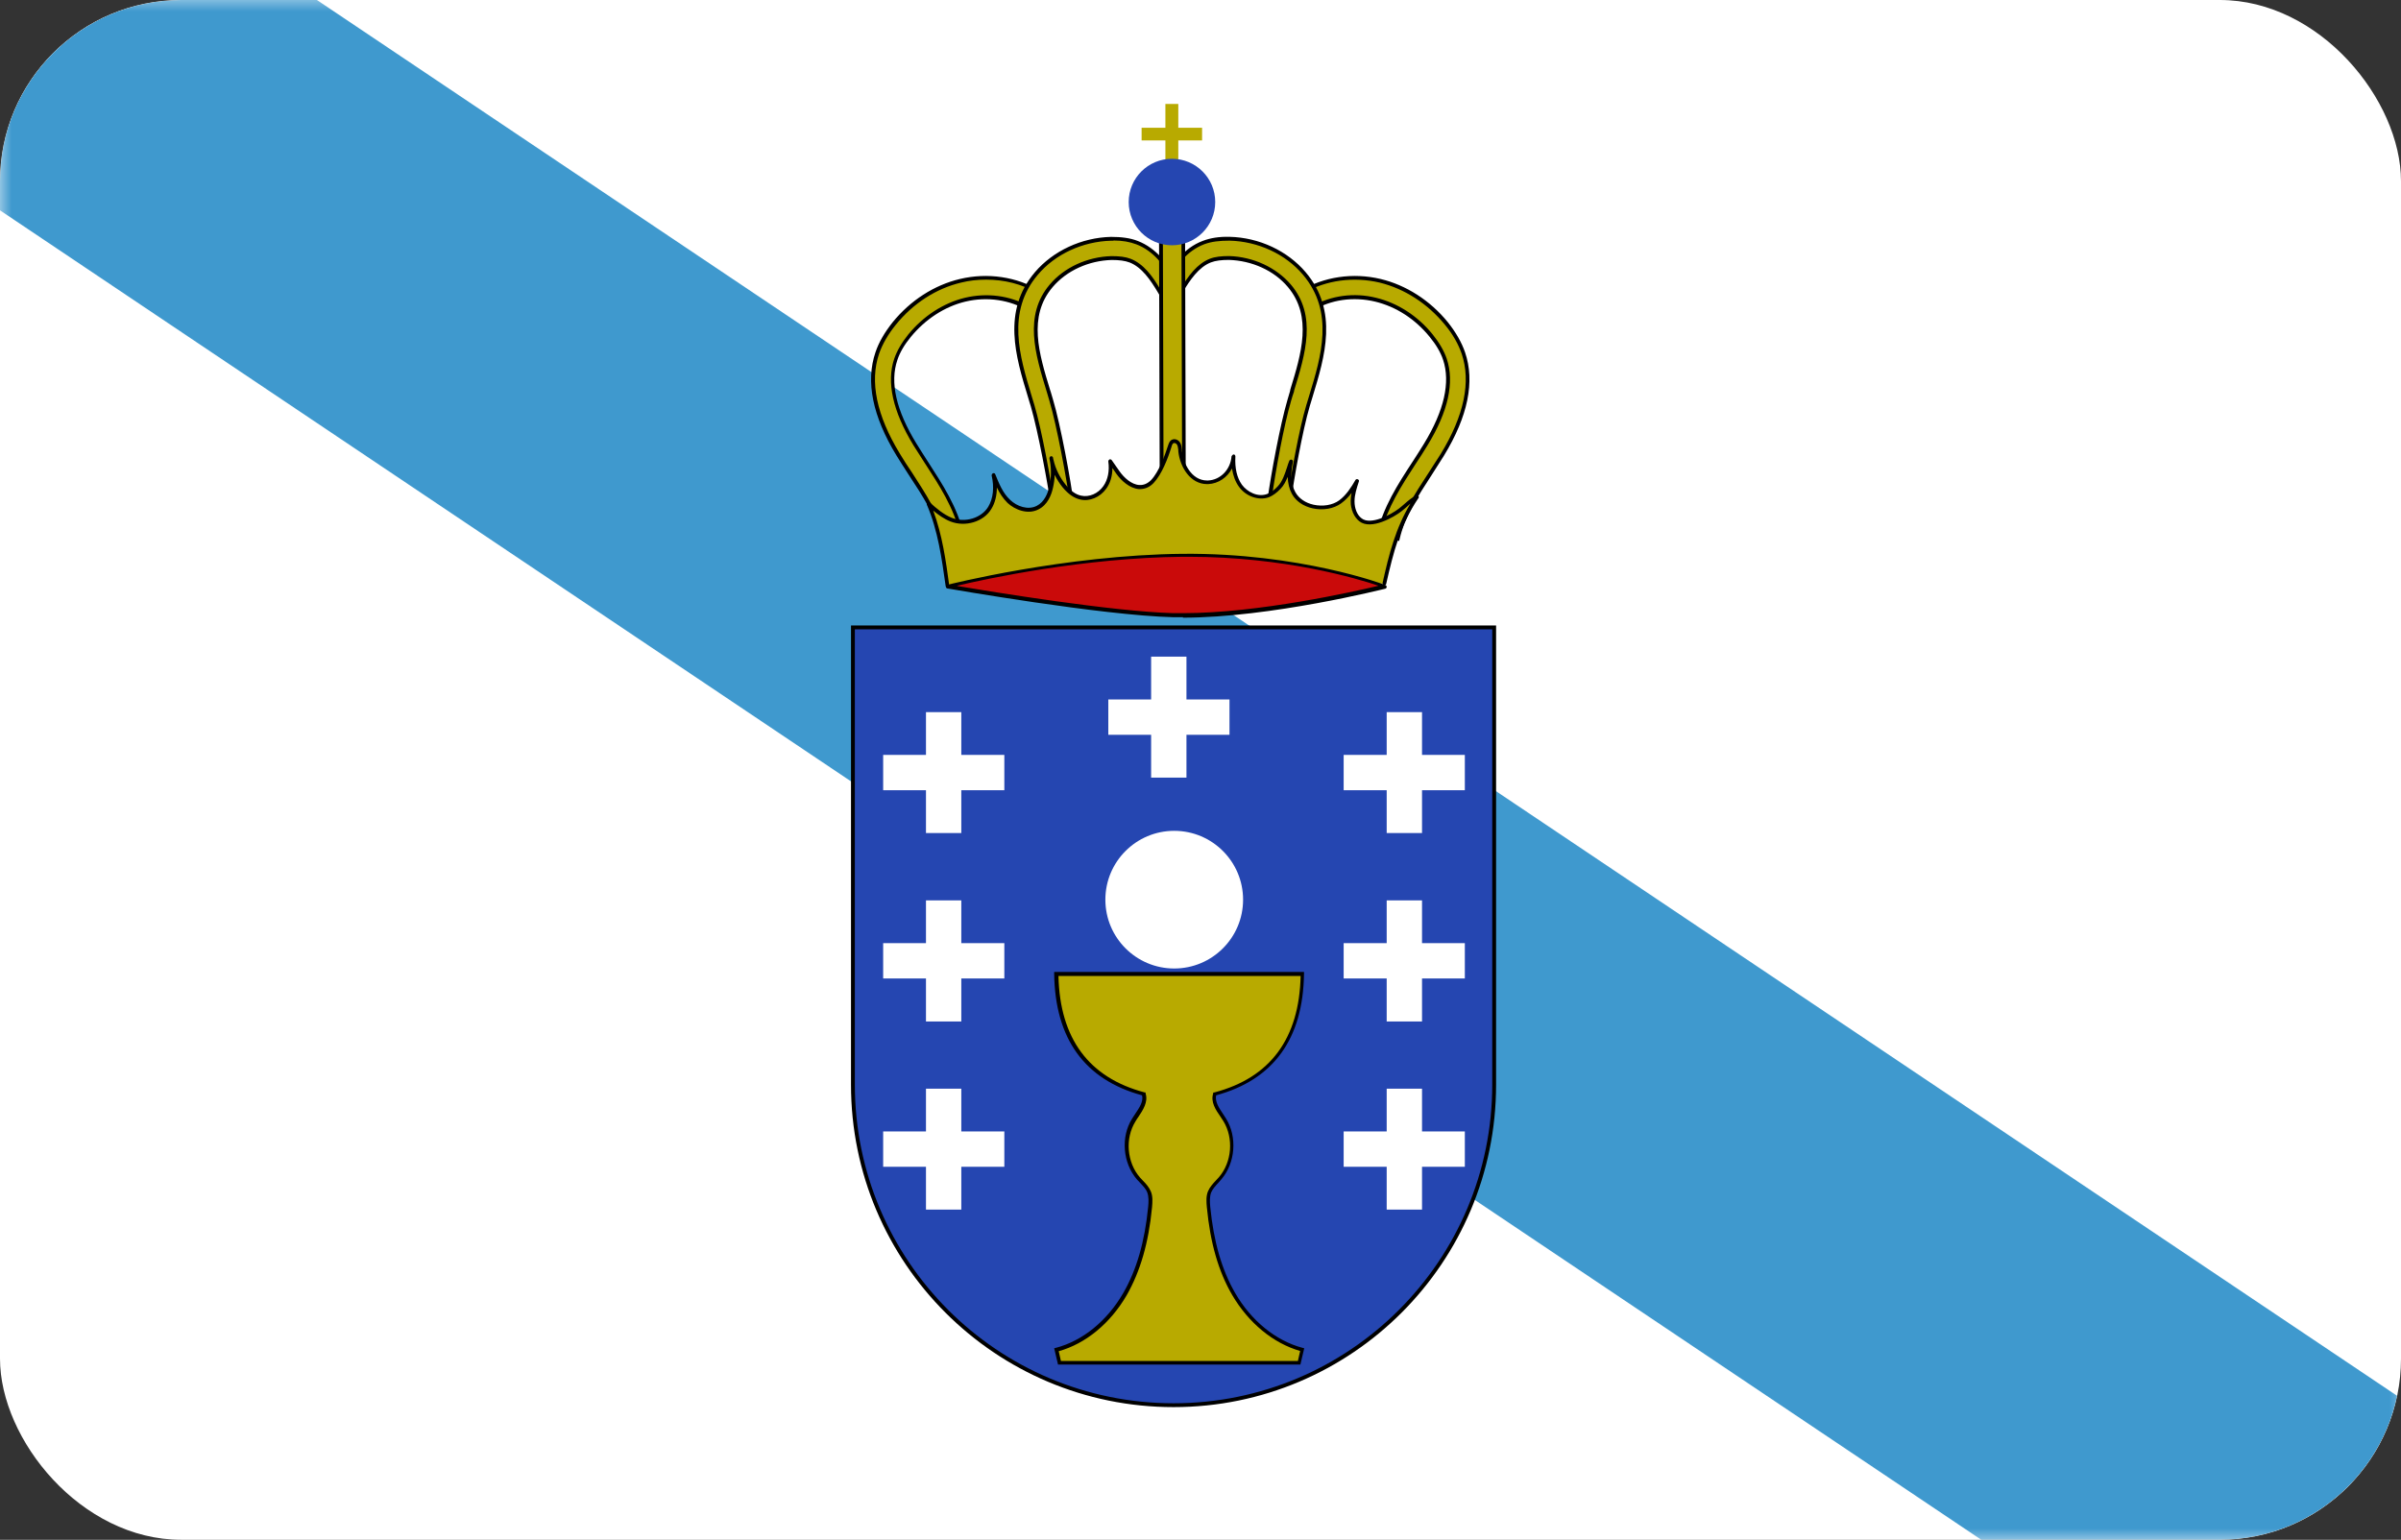 <svg width="106" height="68" viewBox="0 0 106 68" fill="none" xmlns="http://www.w3.org/2000/svg">
<rect x="0" y="0" width="106" height="68" fill="#333333" stroke="none"/>
<g clip-path="url(#clip0_2229_47235)">
<path d="M106.44 -0.32H-0.18V68.2H106.44V-0.32Z" fill="white"/>
<mask id="mask0_2229_47235" style="mask-type:luminance" maskUnits="userSpaceOnUse" x="-1" y="-1" width="108" height="70">
<path d="M106.44 -0.32H-0.18V68.2H106.44V-0.32Z" fill="white"/>
</mask>
<g mask="url(#mask0_2229_47235)">
<path d="M-5.363 -12.991L-14.007 -0.113L119.522 89.513L128.166 76.635L-5.363 -12.991Z" fill="#3F99CE"/>
</g>
<path d="M37.66 27.711H65.97V47.901C65.97 55.711 59.63 62.061 51.81 62.061C44 62.061 37.65 55.721 37.65 47.901V27.711H37.66Z" fill="#2546B1"/>
<path d="M51.81 62.141C43.95 62.141 37.57 55.771 37.57 47.901V27.621H66.05V47.901C66.05 55.761 59.68 62.141 51.81 62.141ZM37.74 27.791V47.901C37.74 55.671 44.04 61.971 51.81 61.971C59.58 61.971 65.88 55.671 65.88 47.901V27.791H37.73H37.74Z" fill="black"/>
<path d="M44.34 41.652H42.44V39.762H40.88V41.652H38.99V43.212H40.88V45.112H42.44V43.212H44.34V41.652Z" fill="white"/>
<path d="M64.67 33.339H62.78V31.449H61.22V33.339H59.32V34.899H61.22V36.789H62.78V34.899H64.67V33.339Z" fill="white"/>
<path d="M54.28 30.89H52.38V29H50.82V30.89H48.93V32.45H50.82V34.34H52.38V32.45H54.28V30.89Z" fill="white"/>
<path d="M64.67 41.652H62.78V39.762H61.22V41.652H59.32V43.212H61.22V45.112H62.78V43.212H64.67V41.652Z" fill="white"/>
<path d="M64.67 49.968H62.78V48.078H61.22V49.968H59.32V51.528H61.22V53.418H62.78V51.528H64.67V49.968Z" fill="white"/>
<path d="M44.34 33.339H42.44V31.449H40.88V33.339H38.99V34.899H40.88V36.789H42.44V34.899H44.34V33.339Z" fill="white"/>
<path d="M44.34 49.968H42.44V48.078H40.88V49.968H38.99V51.528H40.88V53.418H42.44V51.528H44.34V49.968Z" fill="white"/>
<path d="M51.84 42.771C53.519 42.771 54.88 41.41 54.88 39.731C54.88 38.053 53.519 36.691 51.84 36.691C50.161 36.691 48.8 38.053 48.8 39.731C48.8 41.41 50.161 42.771 51.84 42.771Z" fill="white"/>
<path d="M54.48 57.15C53.81 55.989 53.5 54.65 53.37 53.309C53.35 53.09 53.33 52.849 53.42 52.65C53.51 52.41 53.72 52.239 53.89 52.05C54.49 51.359 54.58 50.249 54.09 49.469C53.87 49.109 53.52 48.73 53.64 48.319C56.62 47.539 57.47 45.33 57.5 43.02H46.64C46.67 45.33 47.53 47.539 50.5 48.319C50.63 48.73 50.28 49.109 50.05 49.469C49.56 50.249 49.65 51.359 50.25 52.05C50.42 52.239 50.62 52.41 50.72 52.65C50.8 52.859 50.79 53.09 50.77 53.309C50.64 54.65 50.33 55.989 49.66 57.15C48.99 58.309 47.92 59.27 46.63 59.609C46.68 59.8 46.72 59.989 46.77 60.19H57.36C57.41 59.999 57.45 59.809 57.5 59.609C56.22 59.27 55.15 58.309 54.47 57.15H54.48Z" fill="#B8AA00"/>
<path d="M57.43 60.262H46.71L46.54 59.542L46.62 59.522C47.8 59.212 48.88 58.332 49.59 57.102C50.18 56.082 50.54 54.832 50.69 53.292C50.71 53.072 50.72 52.852 50.65 52.662C50.59 52.502 50.46 52.372 50.33 52.232C50.28 52.182 50.24 52.132 50.19 52.082C49.57 51.362 49.47 50.212 49.98 49.402C50.02 49.332 50.07 49.272 50.11 49.202C50.29 48.932 50.49 48.652 50.42 48.372C47.89 47.682 46.58 45.882 46.54 43.002V42.922H57.57V43.002C57.53 45.882 56.22 47.682 53.69 48.372C53.63 48.652 53.82 48.932 54 49.202C54.05 49.272 54.09 49.342 54.13 49.402C54.63 50.212 54.54 51.362 53.92 52.082C53.88 52.132 53.83 52.182 53.79 52.232C53.66 52.372 53.54 52.502 53.47 52.662C53.4 52.852 53.41 53.062 53.43 53.292C53.58 54.832 53.94 56.082 54.53 57.102C55.24 58.332 56.33 59.212 57.5 59.522L57.58 59.542L57.41 60.262H57.43ZM46.84 60.102H57.3L57.4 59.662C56.21 59.322 55.12 58.422 54.4 57.192C53.79 56.152 53.43 54.882 53.28 53.312C53.26 53.082 53.24 52.832 53.33 52.612C53.41 52.422 53.55 52.272 53.68 52.132C53.72 52.082 53.77 52.042 53.81 51.992C54.39 51.322 54.47 50.262 54.01 49.512C53.97 49.442 53.92 49.382 53.88 49.312C53.67 49.012 53.44 48.662 53.56 48.292V48.252L53.62 48.242C56.08 47.592 57.36 45.862 57.42 43.102H46.73C46.79 45.862 48.07 47.592 50.53 48.242H50.57L50.58 48.302C50.69 48.672 50.46 49.022 50.26 49.322C50.21 49.392 50.17 49.452 50.13 49.522C49.66 50.272 49.75 51.342 50.33 52.002C50.37 52.052 50.42 52.092 50.46 52.142C50.6 52.282 50.73 52.432 50.81 52.622C50.9 52.842 50.88 53.082 50.86 53.322C50.71 54.892 50.34 56.152 49.74 57.202C49.02 58.442 47.93 59.342 46.74 59.672L46.84 60.112V60.102Z" fill="black"/>
<path d="M52.02 4.59H51.45V8.45H52.02V4.59Z" fill="#B8AA00"/>
<path d="M53.07 5.641H50.4V6.201H53.07V5.641Z" fill="#B8AA00"/>
<path d="M61.71 23.789L60.87 23.599C61.13 22.419 61.78 21.419 62.42 20.449C62.6 20.179 62.78 19.899 62.94 19.629C63.84 18.139 64.13 16.879 63.78 15.859C63.66 15.519 63.46 15.169 63.18 14.819C62.53 14.019 61.66 13.459 60.72 13.229C59.74 12.999 58.71 13.139 57.9 13.629L57.45 12.889C58.45 12.279 59.72 12.099 60.92 12.379C62.04 12.649 63.07 13.319 63.84 14.259C64.19 14.689 64.44 15.129 64.59 15.569C65.02 16.839 64.71 18.349 63.67 20.059C63.5 20.339 63.31 20.619 63.13 20.909C62.51 21.859 61.93 22.749 61.7 23.779L61.71 23.789Z" fill="#B8AA00"/>
<path d="M61.77 23.89L60.77 23.67L60.79 23.59C61.06 22.4 61.71 21.39 62.35 20.41L62.37 20.38C62.54 20.12 62.71 19.85 62.87 19.59C63.76 18.13 64.04 16.88 63.71 15.89C63.6 15.56 63.4 15.22 63.12 14.88C62.48 14.09 61.63 13.54 60.71 13.32C59.75 13.09 58.75 13.23 57.95 13.72L57.88 13.76L57.35 12.88L57.42 12.84C58.44 12.22 59.73 12.03 60.95 12.32C62.08 12.59 63.14 13.27 63.92 14.23C64.27 14.67 64.53 15.12 64.68 15.56C65.12 16.85 64.81 18.38 63.75 20.12C63.58 20.39 63.41 20.65 63.21 20.97C62.6 21.91 62.02 22.8 61.79 23.81L61.77 23.89ZM60.97 23.54L61.65 23.69C61.89 22.69 62.46 21.81 63.07 20.88C63.27 20.57 63.44 20.31 63.61 20.04C64.64 18.35 64.95 16.86 64.53 15.62C64.38 15.19 64.14 14.76 63.79 14.34C63.03 13.41 62.01 12.75 60.91 12.48C59.76 12.21 58.55 12.37 57.58 12.93L57.94 13.52C58.76 13.05 59.78 12.91 60.75 13.15C61.7 13.38 62.59 13.95 63.25 14.77C63.54 15.13 63.75 15.49 63.87 15.84C64.22 16.88 63.94 18.17 63.02 19.67C62.86 19.94 62.68 20.21 62.51 20.47L62.49 20.5C61.88 21.44 61.25 22.41 60.97 23.54Z" fill="black"/>
<path d="M56.91 22.16L56.06 22.05C56.2 20.94 56.6 18.75 56.92 17.68C56.96 17.54 57.01 17.39 57.05 17.25C57.54 15.64 58.05 13.97 56.92 12.64C56.29 11.9 55.29 11.44 54.25 11.41C53.92 11.41 53.65 11.44 53.43 11.52C52.87 11.74 52.47 12.31 52.13 12.89L51.39 12.45C51.81 11.73 52.32 11.02 53.13 10.71C53.46 10.58 53.83 10.53 54.28 10.54C55.56 10.57 56.8 11.14 57.58 12.07C59.01 13.76 58.41 15.74 57.88 17.49C57.84 17.63 57.79 17.78 57.75 17.92C57.44 18.95 57.05 21.09 56.91 22.16Z" fill="#B8AA00"/>
<path d="M56.98 22.258L55.96 22.128V22.048C56.11 20.968 56.51 18.778 56.84 17.658C56.88 17.518 56.92 17.388 56.96 17.248V17.218C57.45 15.628 57.95 13.978 56.86 12.678C56.25 11.948 55.27 11.508 54.25 11.478C53.93 11.478 53.67 11.508 53.46 11.588C52.92 11.798 52.54 12.358 52.2 12.928L52.16 12.998L51.28 12.478L51.32 12.408C51.75 11.678 52.27 10.948 53.1 10.638C53.44 10.508 53.82 10.448 54.28 10.458C55.59 10.488 56.84 11.078 57.64 12.018C59.1 13.738 58.49 15.748 57.95 17.518C57.91 17.658 57.86 17.808 57.82 17.948C57.51 18.998 57.12 21.158 56.99 22.178V22.258H56.98ZM56.15 21.978L56.84 22.068C56.98 21.018 57.36 18.928 57.67 17.898C57.71 17.758 57.76 17.608 57.8 17.468C58.33 15.738 58.92 13.778 57.52 12.128C56.75 11.218 55.54 10.658 54.28 10.628C53.84 10.628 53.48 10.668 53.16 10.788C52.4 11.078 51.92 11.738 51.51 12.418L52.11 12.768C52.45 12.198 52.85 11.648 53.41 11.428C53.64 11.338 53.92 11.308 54.26 11.308C55.32 11.338 56.34 11.808 56.99 12.568C58.15 13.938 57.63 15.628 57.13 17.258V17.288C57.08 17.428 57.04 17.558 57 17.698C56.68 18.778 56.3 20.878 56.15 21.978Z" fill="black"/>
<path d="M41.62 23.789L42.46 23.599C42.2 22.419 41.55 21.419 40.91 20.449C40.73 20.179 40.55 19.899 40.39 19.629C39.49 18.139 39.2 16.879 39.55 15.859C39.67 15.519 39.87 15.169 40.15 14.819C40.8 14.019 41.67 13.459 42.61 13.229C43.59 12.999 44.62 13.139 45.43 13.629L45.88 12.889C44.88 12.279 43.61 12.099 42.41 12.379C41.29 12.649 40.26 13.319 39.49 14.259C39.14 14.689 38.89 15.129 38.74 15.569C38.31 16.839 38.62 18.349 39.66 20.059C39.83 20.339 40.02 20.619 40.2 20.909C40.82 21.859 41.4 22.749 41.63 23.779L41.62 23.789Z" fill="#B8AA00"/>
<path d="M41.56 23.89L41.54 23.81C41.32 22.8 40.74 21.91 40.12 20.97C39.93 20.67 39.75 20.4 39.58 20.12C38.52 18.38 38.21 16.85 38.65 15.56C38.8 15.11 39.06 14.67 39.41 14.23C40.19 13.27 41.24 12.59 42.38 12.32C43.6 12.03 44.89 12.22 45.91 12.84L45.98 12.88L45.45 13.76L45.38 13.72C44.59 13.24 43.58 13.09 42.62 13.32C41.7 13.54 40.85 14.1 40.21 14.88C39.93 15.22 39.73 15.56 39.62 15.89C39.28 16.88 39.56 18.12 40.46 19.59C40.62 19.86 40.8 20.12 40.96 20.38L40.98 20.41C41.61 21.39 42.27 22.39 42.54 23.59L42.56 23.67L41.56 23.89ZM43.53 12.35C43.16 12.35 42.79 12.39 42.43 12.48C41.33 12.74 40.31 13.4 39.55 14.34C39.21 14.76 38.96 15.19 38.81 15.62C38.39 16.86 38.7 18.35 39.73 20.04C39.9 20.32 40.07 20.59 40.27 20.88C40.87 21.81 41.45 22.69 41.69 23.69L42.37 23.54C42.1 22.41 41.47 21.44 40.86 20.5L40.84 20.47C40.67 20.21 40.5 19.94 40.33 19.67C39.41 18.16 39.13 16.87 39.48 15.84C39.6 15.49 39.81 15.13 40.1 14.77C40.76 13.96 41.65 13.38 42.6 13.15C43.57 12.92 44.59 13.05 45.41 13.52L45.77 12.93C45.11 12.54 44.33 12.35 43.54 12.35H43.53Z" fill="black"/>
<path d="M46.48 22.43L47.33 22.32C47.19 21.21 46.73 18.76 46.41 17.68C46.37 17.54 46.32 17.39 46.28 17.25C45.79 15.64 45.28 13.97 46.41 12.64C47.04 11.9 48.04 11.44 49.08 11.41C49.41 11.41 49.68 11.44 49.9 11.52C50.46 11.74 50.86 12.31 51.2 12.89L51.94 12.45C51.52 11.73 51.01 11.02 50.2 10.71C49.87 10.58 49.5 10.53 49.05 10.54C47.77 10.57 46.53 11.14 45.75 12.07C44.32 13.76 44.92 15.74 45.45 17.49C45.49 17.63 45.54 17.78 45.58 17.92C45.89 18.95 46.33 21.35 46.47 22.42L46.48 22.43Z" fill="#B8AA00"/>
<path d="M46.41 22.521V22.441C46.27 21.401 45.82 19.011 45.51 17.951C45.47 17.811 45.42 17.671 45.38 17.521C44.84 15.751 44.23 13.741 45.69 12.021C46.49 11.081 47.75 10.491 49.05 10.461C49.51 10.461 49.9 10.511 50.23 10.641C51.06 10.961 51.58 11.681 52.01 12.411L52.05 12.481L51.17 13.001L51.13 12.931C50.79 12.361 50.41 11.801 49.87 11.591C49.66 11.511 49.4 11.481 49.08 11.481C48.06 11.511 47.09 11.951 46.47 12.681C45.37 13.981 45.87 15.621 46.36 17.221L46.39 17.311C46.42 17.421 46.46 17.541 46.49 17.651C46.82 18.751 47.28 21.231 47.41 22.301V22.381L46.4 22.511L46.41 22.521ZM49.16 10.631C49.16 10.631 49.09 10.631 49.06 10.631C47.8 10.661 46.59 11.221 45.82 12.131C44.42 13.781 45.02 15.741 45.54 17.471C45.58 17.611 45.63 17.761 45.67 17.901C45.98 18.941 46.41 21.251 46.55 22.331L47.24 22.241C47.09 21.141 46.65 18.771 46.33 17.701C46.3 17.591 46.26 17.471 46.23 17.361L46.2 17.261C45.7 15.631 45.19 13.931 46.34 12.571C46.98 11.811 48 11.341 49.07 11.311C49.42 11.311 49.69 11.341 49.92 11.431C50.48 11.651 50.88 12.191 51.22 12.771L51.82 12.421C51.41 11.741 50.93 11.081 50.17 10.791C49.88 10.681 49.55 10.621 49.15 10.621L49.16 10.631Z" fill="black"/>
<path d="M52.27 21.651H51.29L51.26 10.621H52.24L52.27 21.651Z" fill="#B8AA00"/>
<path d="M52.35 21.729H51.2V21.649L51.17 10.539H52.32V10.619L52.35 21.729ZM51.37 21.559H52.19L52.16 10.699H51.34L51.37 21.559Z" fill="black"/>
<path d="M51.74 10.832C52.795 10.832 53.65 9.977 53.65 8.922C53.65 7.867 52.795 7.012 51.74 7.012C50.685 7.012 49.83 7.867 49.83 8.922C49.83 9.977 50.685 10.832 51.74 10.832Z" fill="#2546B1"/>
<path d="M41.83 25.881C41.66 24.651 41.48 23.401 41 22.261C41.3 22.531 41.62 22.801 41.99 22.951C42.58 23.181 43.37 22.991 43.7 22.431C43.95 22.001 43.97 21.471 43.86 20.981C44.03 21.401 44.21 21.831 44.53 22.141C44.86 22.461 45.38 22.621 45.79 22.421C46.13 22.251 46.31 21.871 46.39 21.511C46.48 21.091 46.48 20.661 46.39 20.241C46.48 20.691 46.68 21.121 46.97 21.481C47.16 21.711 47.4 21.921 47.69 21.991C48.09 22.081 48.52 21.871 48.76 21.541C48.99 21.211 49.05 20.791 48.99 20.391C49.11 20.561 49.23 20.731 49.34 20.891C49.67 21.361 50.33 21.831 50.85 21.281C51.2 20.911 51.47 20.191 51.62 19.721C51.64 19.641 51.67 19.551 51.75 19.521C51.85 19.471 51.97 19.541 52.01 19.631C52.06 19.721 52.06 19.831 52.07 19.931C52.13 20.571 52.56 21.351 53.3 21.311C53.92 21.281 54.38 20.741 54.41 20.161C54.39 20.611 54.45 21.091 54.72 21.461C54.99 21.831 55.51 22.061 55.94 21.891C56.13 21.821 56.28 21.691 56.42 21.541C56.71 21.231 56.8 20.771 56.95 20.391C56.85 20.861 56.83 21.371 57.06 21.791C57.43 22.461 58.5 22.611 59.11 22.171C59.44 21.941 59.66 21.591 59.85 21.251C59.75 21.541 59.66 21.841 59.65 22.141C59.65 22.451 59.75 22.771 60 22.961C60.45 23.311 61.38 22.811 61.75 22.531C62 22.341 62.21 22.101 62.49 21.961C61.68 23.151 61.36 24.401 61.06 25.771" fill="#B8AA00"/>
<path d="M41.83 25.959C41.83 25.959 41.75 25.929 41.75 25.889C41.58 24.679 41.41 23.429 40.92 22.289C40.91 22.249 40.92 22.209 40.95 22.189C40.98 22.169 41.02 22.169 41.05 22.189C41.34 22.449 41.65 22.719 42.02 22.869C42.61 23.099 43.33 22.879 43.63 22.379C43.85 22.009 43.9 21.519 43.78 20.999C43.78 20.959 43.8 20.919 43.84 20.899C43.88 20.889 43.93 20.899 43.94 20.949C44.1 21.339 44.27 21.779 44.6 22.079C44.89 22.359 45.38 22.539 45.77 22.339C46.11 22.169 46.26 21.779 46.33 21.479C46.41 21.109 46.42 20.719 46.35 20.349C46.35 20.319 46.33 20.279 46.33 20.249C46.33 20.209 46.35 20.159 46.39 20.149C46.44 20.139 46.48 20.169 46.49 20.209C46.49 20.239 46.5 20.279 46.51 20.309C46.6 20.709 46.79 21.089 47.05 21.409C47.27 21.679 47.49 21.839 47.73 21.889C48.08 21.969 48.48 21.799 48.71 21.469C48.91 21.189 48.99 20.799 48.93 20.379C48.93 20.339 48.95 20.309 48.98 20.289C49.02 20.279 49.06 20.289 49.08 20.319L49.43 20.819C49.62 21.089 49.95 21.399 50.3 21.419C50.49 21.429 50.66 21.359 50.82 21.199C51.17 20.829 51.44 20.079 51.57 19.669C51.6 19.589 51.63 19.469 51.74 19.419C51.88 19.349 52.05 19.439 52.11 19.569C52.16 19.659 52.17 19.769 52.18 19.859V19.909C52.23 20.419 52.58 21.219 53.29 21.219C53.3 21.219 53.32 21.219 53.33 21.219C53.88 21.199 54.33 20.729 54.37 20.149C54.37 20.149 54.42 20.069 54.46 20.069C54.51 20.069 54.54 20.109 54.54 20.159C54.51 20.679 54.61 21.099 54.83 21.409C55.06 21.719 55.53 21.979 55.96 21.809C56.11 21.749 56.25 21.649 56.41 21.479C56.62 21.259 56.72 20.939 56.82 20.639C56.85 20.539 56.88 20.449 56.92 20.349C56.94 20.309 56.98 20.289 57.02 20.299C57.06 20.309 57.09 20.349 57.08 20.399C56.96 20.949 57 21.399 57.19 21.739C57.34 22.009 57.63 22.209 57.99 22.289C58.4 22.379 58.83 22.309 59.12 22.099C59.43 21.869 59.65 21.529 59.84 21.199C59.86 21.159 59.91 21.149 59.95 21.169C59.99 21.189 60.01 21.229 59.99 21.269C59.9 21.549 59.8 21.839 59.8 22.139C59.8 22.449 59.91 22.739 60.11 22.889C60.51 23.209 61.41 22.729 61.76 22.459C61.84 22.399 61.92 22.329 62 22.259C62.16 22.119 62.32 21.979 62.52 21.879C62.55 21.859 62.59 21.879 62.62 21.899C62.64 21.929 62.65 21.969 62.62 21.999C61.82 23.169 61.51 24.409 61.2 25.779C61.2 25.819 61.15 25.849 61.1 25.839C61.06 25.839 61.03 25.789 61.04 25.739C61.32 24.479 61.61 23.329 62.27 22.239C62.22 22.279 62.16 22.329 62.11 22.379C62.03 22.449 61.95 22.519 61.86 22.589C61.55 22.829 60.53 23.429 60.01 23.019C59.77 22.829 59.63 22.499 59.63 22.129C59.63 22.009 59.65 21.889 59.67 21.769C59.54 21.939 59.39 22.099 59.21 22.229C58.88 22.469 58.41 22.549 57.95 22.449C57.54 22.359 57.21 22.129 57.04 21.819C56.92 21.599 56.86 21.349 56.85 21.059C56.77 21.249 56.68 21.439 56.53 21.589C56.36 21.769 56.19 21.889 56.02 21.959C55.58 22.119 55.01 21.929 54.7 21.499C54.54 21.279 54.44 21.009 54.39 20.689C54.19 21.079 53.79 21.359 53.34 21.379C53.32 21.379 53.31 21.379 53.29 21.379C52.56 21.379 52.09 20.639 52.02 19.919V19.869C52.01 19.789 52 19.709 51.97 19.649C51.94 19.589 51.87 19.549 51.81 19.569C51.77 19.589 51.74 19.649 51.72 19.729C51.56 20.249 51.29 20.949 50.93 21.329C50.74 21.529 50.52 21.609 50.28 21.599C49.88 21.569 49.5 21.229 49.29 20.929L49.11 20.669C49.11 21.019 49.02 21.329 48.84 21.579C48.57 21.959 48.1 22.159 47.69 22.059C47.42 21.999 47.16 21.819 46.92 21.529C46.78 21.359 46.66 21.169 46.56 20.969C46.56 21.159 46.53 21.349 46.49 21.529C46.42 21.859 46.25 22.299 45.84 22.499C45.37 22.739 44.8 22.509 44.48 22.209C44.28 22.009 44.13 21.779 44.01 21.529C44.01 21.879 43.93 22.209 43.77 22.469C43.44 23.039 42.62 23.289 41.96 23.029C41.68 22.919 41.43 22.739 41.2 22.549C41.6 23.619 41.76 24.769 41.91 25.879C41.91 25.929 41.88 25.969 41.84 25.969C41.84 25.969 41.84 25.969 41.83 25.969V25.959Z" fill="black"/>
<path d="M52.21 24.529C46.98 24.579 41.85 25.899 41.85 25.899C41.85 25.899 48.61 27.089 51.81 27.169C55.77 27.269 61.16 25.899 61.16 25.899C61.16 25.899 57.45 24.479 52.22 24.529H52.21Z" fill="#CA0A0A"/>
<path d="M52.23 27.258C52.09 27.258 51.94 27.258 51.8 27.258C48.63 27.178 41.9 25.998 41.83 25.988C41.79 25.988 41.76 25.948 41.76 25.908C41.76 25.868 41.78 25.838 41.82 25.828C41.87 25.818 47.02 24.508 52.2 24.458C57.38 24.408 61.13 25.818 61.17 25.838C61.2 25.848 61.22 25.888 61.22 25.918C61.22 25.958 61.19 25.988 61.16 25.998C61.11 26.008 56.1 27.278 52.22 27.278L52.23 27.258ZM42.26 25.878C43.75 26.128 49.1 27.008 51.81 27.078C51.95 27.078 52.09 27.078 52.23 27.078C55.57 27.078 59.77 26.128 60.86 25.868C59.95 25.558 56.72 24.588 52.48 24.588C52.39 24.588 52.3 24.588 52.21 24.588C47.87 24.628 43.55 25.558 42.25 25.868L42.26 25.878Z" fill="black"/>
</g>
<defs>
<clipPath id="clip0_2229_47235">
<rect width="106" height="68" rx="8" fill="white"/>
</clipPath>
</defs>
</svg>
